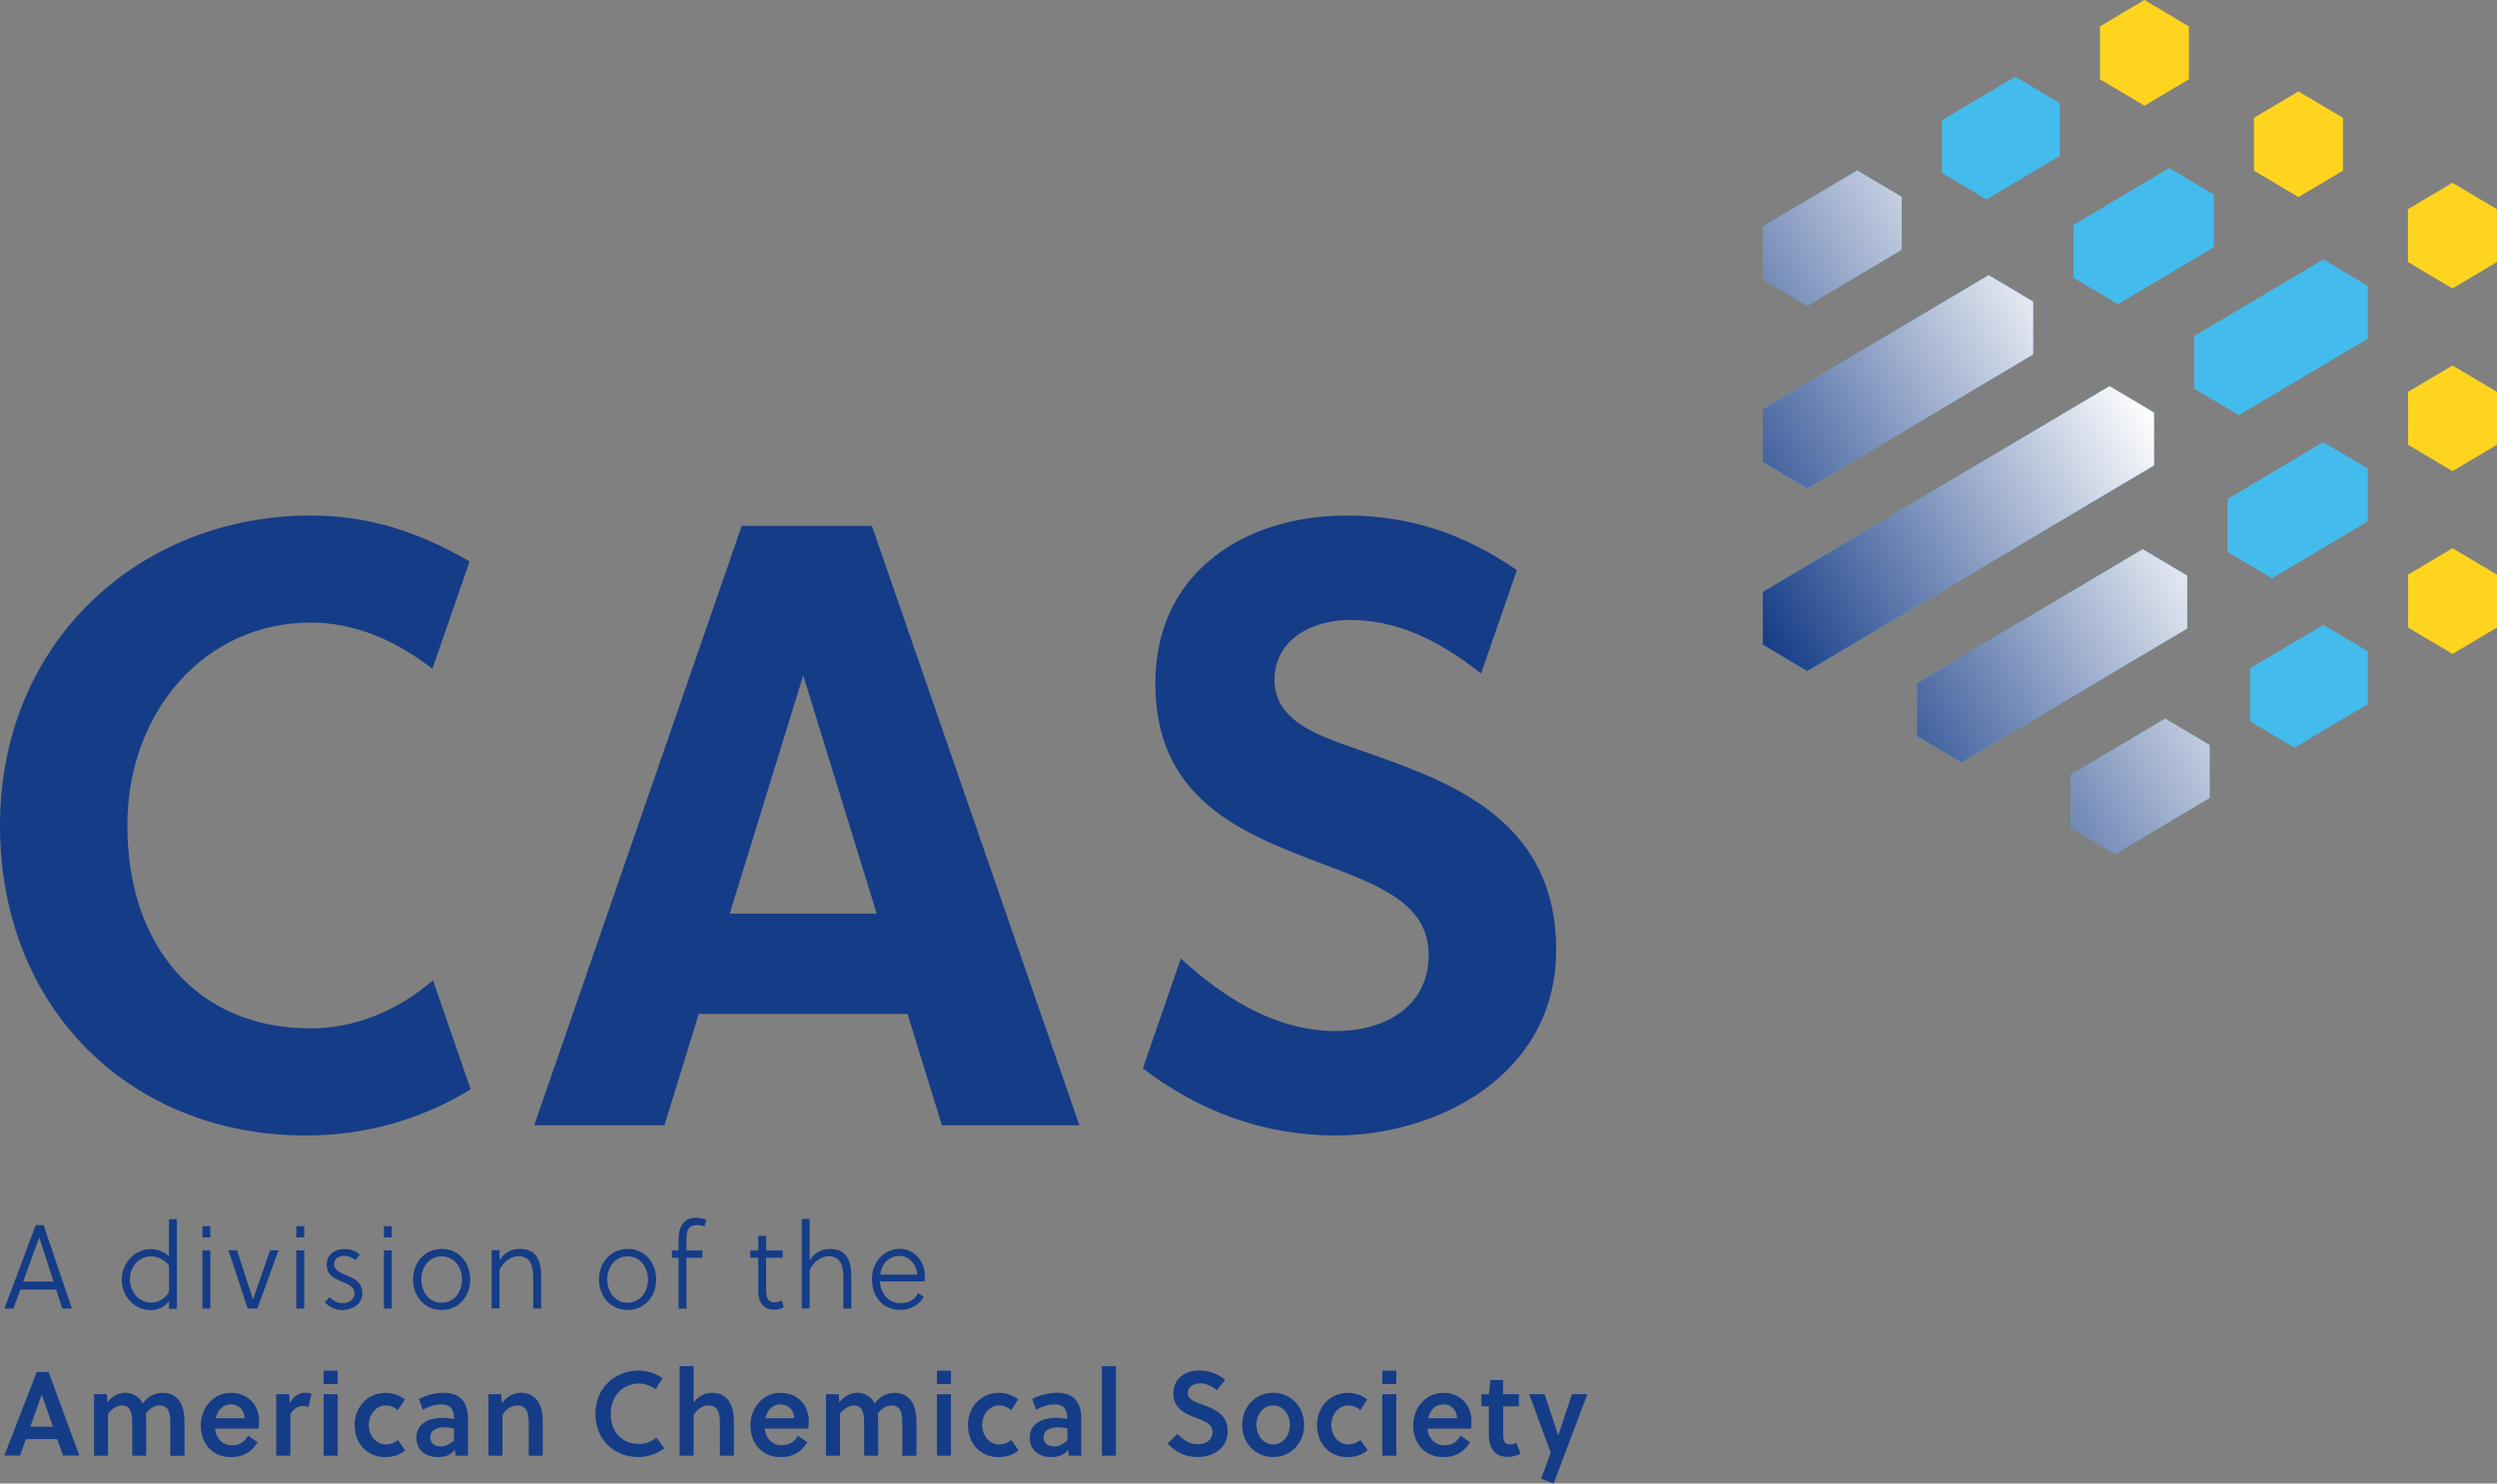 <?xml version="1.0" encoding="UTF-8"?>
<svg xmlns="http://www.w3.org/2000/svg" xmlns:xlink="http://www.w3.org/1999/xlink" viewBox="0 0 277.83 165.09">
  <rect x="0" y="0" width="277.83" height="165.09" fill="#808080" stroke="none"/>
  <defs>
    <style>
      .cls-1 {
        fill: url(#linear-gradient);
      }

      .cls-1, .cls-2, .cls-3, .cls-4 {
        stroke-width: 0px;
      }

      .cls-2 {
        fill: #153c87;
      }

      .cls-5 {
        isolation: isolate;
      }

      .cls-3 {
        fill: #ffd41f;
      }

      .cls-4 {
        fill: #43bced;
      }

      .cls-6 {
        mix-blend-mode: multiply;
      }
    </style>
    <linearGradient id="linear-gradient" x1="195.97" y1="71.45" x2="239.8" y2="46.14" gradientUnits="userSpaceOnUse">
      <stop offset="0" stop-color="#153c87"/>
      <stop offset="1" stop-color="#fff"/>
    </linearGradient>
  </defs>
  <g class="cls-5">
    <g id="Layer_1" data-name="Layer 1">
      <g>
        <g>
          <g>
            <path class="cls-2" d="M3.98,136.33h.87l3.15,9.29h-1.07l-.68-2.11h-3.98l-.78,2.11H.49l3.49-9.29ZM2.58,142.61h3.37l-1.58-4.9h-.01l-1.78,4.9Z"/>
            <path class="cls-2" d="M18.81,144.79c-.48.65-1.25,1-2.03,1-1.85,0-3.23-1.53-3.23-3.37s1.39-3.42,3.24-3.42c.71,0,1.47.28,2.01.8v-4.12h.88v9.96h-.88v-.84ZM18.81,140.83c-.46-.62-1.28-1.02-2-1.02-1.37,0-2.35,1.17-2.35,2.55s.97,2.6,2.35,2.6c.78,0,1.64-.46,2-1.22v-2.91Z"/>
            <path class="cls-2" d="M22.52,137.7v-1.25h.88v1.25h-.88ZM22.52,145.62v-6.48h.88v6.48h-.88Z"/>
            <path class="cls-2" d="M25.41,139.14h.96l1.78,5.48,1.9-5.48h.94l-2.35,6.48h-1.08l-2.14-6.48Z"/>
            <path class="cls-2" d="M32.97,137.7v-1.25h.88v1.25h-.88ZM32.97,145.62v-6.48h.88v6.48h-.88Z"/>
            <path class="cls-2" d="M39.56,140.22c-.35-.28-.81-.46-1.28-.46-.49,0-1.11.28-1.11.89,0,.77.81,1.02,1.61,1.37.78.33,1.54.78,1.54,1.94s-1.16,1.83-2.22,1.83c-.71,0-1.43-.29-1.95-.88l.53-.57c.37.41.85.68,1.45.68s1.32-.33,1.32-1.08-.67-1.01-1.38-1.3c-.83-.35-1.72-.73-1.72-1.91,0-1.12.9-1.74,1.96-1.74.66,0,1.24.21,1.73.62l-.48.61Z"/>
            <path class="cls-2" d="M42.71,137.7v-1.25h.88v1.25h-.88ZM42.71,145.62v-6.48h.88v6.48h-.88Z"/>
            <path class="cls-2" d="M52.32,142.38c0,1.89-1.3,3.4-3.18,3.4s-3.18-1.51-3.18-3.4,1.3-3.4,3.18-3.4,3.18,1.51,3.18,3.4ZM49.14,139.81c-1.41,0-2.27,1.22-2.27,2.58s.87,2.58,2.27,2.58,2.27-1.22,2.27-2.58-.87-2.58-2.27-2.58Z"/>
            <path class="cls-2" d="M55.58,139.14v1.14c.5-.86,1.28-1.3,2.25-1.3,1.8,0,2.38,1.18,2.38,3.13v3.5h-.88v-3.36c0-1.22-.22-2.46-1.63-2.46-.94,0-1.7.69-2.12,1.51v4.3h-.88v-6.48h.88Z"/>
            <path class="cls-2" d="M73.01,142.38c0,1.89-1.3,3.4-3.18,3.4s-3.18-1.51-3.18-3.4,1.3-3.4,3.18-3.4,3.18,1.51,3.18,3.4ZM69.83,139.81c-1.41,0-2.27,1.22-2.27,2.58s.87,2.58,2.27,2.58,2.27-1.22,2.27-2.58-.87-2.58-2.27-2.58Z"/>
            <path class="cls-2" d="M78.37,136.49c-.22-.09-.48-.16-.79-.16-.26,0-.57.04-.8.23-.35.28-.4.81-.4,1.53v1.06h1.77v.82h-1.77v5.66h-.88v-5.66h-.74v-.82h.74v-1.14c0-.66.1-1.29.4-1.74.3-.45.78-.76,1.55-.76.41,0,.84.13,1.14.24l-.22.74Z"/>
            <path class="cls-2" d="M85.24,139.97v3.57c0,1.17.39,1.38.97,1.38.23,0,.49-.07.78-.17l.22.72c-.28.16-.63.28-1.01.28-1.23,0-1.83-.76-1.83-2.1v-3.68h-.89v-.82h.89v-1.62h.88v1.62h1.83v.82h-1.83Z"/>
            <path class="cls-2" d="M90.09,140.29c.5-.86,1.28-1.3,2.25-1.3,1.8,0,2.38,1.18,2.38,3.13v3.5h-.88v-3.36c0-1.22-.22-2.46-1.63-2.46-.94,0-1.7.69-2.12,1.51v4.3h-.88v-9.96h.88v4.62Z"/>
            <path class="cls-2" d="M97.9,142.61c.08,1.25.88,2.4,2.25,2.4.84,0,1.55-.24,2-1.12l.62.41c-.5.97-1.6,1.47-2.56,1.47-2.07,0-3.19-1.54-3.19-3.44s1.37-3.36,3.09-3.36c1.63,0,2.8,1.42,2.8,3.03,0,.21-.03.48-.04.6h-4.97ZM100.11,139.76c-1.21,0-2,.88-2.18,2.08h4.12c-.05-1.09-.87-2.08-1.94-2.08Z"/>
            <path class="cls-2" d="M4.08,152.69h1.33l3.42,9.29h-1.83l-.63-1.83h-3.49l-.65,1.83H.48l3.6-9.29ZM3.37,158.77h2.52l-1.24-3.57h-.01l-1.27,3.57Z"/>
            <path class="cls-2" d="M18.95,161.99v-3.44c0-.57,0-1.21-.23-1.63-.19-.34-.53-.52-.99-.52-.54,0-1.12.36-1.52.93.05.33.06.72.06,1.1v3.56h-1.56v-3.44c0-.57,0-1.25-.26-1.67-.18-.32-.5-.48-.93-.48-.53,0-1.12.43-1.5.92v4.67h-1.56v-6.84h1.43l.06.92c.52-.72,1.29-1.08,1.99-1.08s1.37.32,1.8.93c.05.08.09.16.14.27.61-.89,1.46-1.19,2.26-1.19s1.38.32,1.78.85c.5.66.61,1.58.61,2.59v3.56h-1.58Z"/>
            <path class="cls-2" d="M23.92,158.97c.1,1.02.78,1.86,1.86,1.86.87,0,1.42-.34,1.83-1.06l1.06.73c-.74,1.12-1.6,1.65-2.98,1.65-2.05,0-3.35-1.5-3.35-3.53s1.46-3.62,3.35-3.62,3.14,1.34,3.14,3.17c0,.25-.03.56-.06.81h-4.84ZM25.73,156.28c-.96,0-1.51.66-1.72,1.54h3.22c-.04-.89-.67-1.54-1.5-1.54Z"/>
            <path class="cls-2" d="M32.25,156.12c.4-.66.93-1.13,1.61-1.13.31,0,.56.04.8.12l-.35,1.5c-.19-.11-.39-.15-.63-.15-.57,0-1.05.33-1.37.92v4.61h-1.58v-6.84h1.43l.08.97Z"/>
            <path class="cls-2" d="M36.01,154.03v-1.5h1.56v1.5h-1.56ZM36.01,161.99v-6.84h1.56v6.84h-1.56Z"/>
            <path class="cls-2" d="M45.09,161.38c-.58.52-1.36.77-2.25.77-1.94,0-3.38-1.45-3.38-3.58,0-1.99,1.45-3.57,3.45-3.57.81,0,1.55.27,2.14.73l-.78,1.19c-.37-.33-.83-.52-1.32-.52-1.09,0-1.91.97-1.91,2.16,0,1.27.87,2.18,1.9,2.18.48,0,.96-.17,1.33-.5l.81,1.14Z"/>
            <path class="cls-2" d="M50.69,161.99l-.08-.64c-.48.58-1.12.8-1.89.8-1.24,0-2.39-.7-2.39-2.14,0-1.7,1.52-2.23,2.93-2.23.35,0,.76.04,1.25.15v-.16c0-.93-.4-1.49-1.42-1.49-.75,0-1.49.29-2.05.6l-.43-1.21c.79-.4,1.81-.68,2.76-.68,1.89,0,2.7,1.09,2.7,2.87v4.13h-1.4ZM50.52,158.96c-.4-.09-.72-.13-1.02-.13-.74,0-1.63.24-1.63,1.13,0,.69.53,1,1.14,1s1.06-.28,1.51-.68v-1.31Z"/>
            <path class="cls-2" d="M55.77,155.15l.08,1.01c.53-.78,1.32-1.17,2.12-1.17s1.42.33,1.83.88c.49.66.59,1.57.59,2.56v3.56h-1.56v-3.44c0-.57-.01-1.21-.26-1.63-.19-.34-.53-.52-1.01-.52-.62,0-1.27.41-1.65,1.05v4.54h-1.56v-6.84h1.42Z"/>
            <path class="cls-2" d="M71.08,160.7c.7,0,1.37-.25,1.95-.72l.89,1.19c-.85.62-1.83.97-2.88.97-2.71,0-4.79-1.92-4.79-4.81s2.16-4.81,4.83-4.81c.97,0,1.82.31,2.64.82l-.76,1.27c-.54-.4-1.19-.65-1.87-.65-1.81,0-3.14,1.45-3.14,3.36,0,2.03,1.24,3.36,3.14,3.36Z"/>
            <path class="cls-2" d="M77.19,156.08c.52-.73,1.28-1.09,2.05-1.09s1.42.33,1.83.88c.49.66.59,1.57.59,2.56v3.56h-1.56v-3.44c0-.57-.01-1.21-.26-1.63-.19-.34-.53-.52-1.01-.52-.62,0-1.27.41-1.65,1.05v4.54h-1.56v-9.96h1.56v4.05Z"/>
            <path class="cls-2" d="M85.08,158.97c.1,1.02.78,1.86,1.86,1.86.87,0,1.42-.34,1.83-1.06l1.06.73c-.74,1.12-1.6,1.65-2.98,1.65-2.05,0-3.35-1.5-3.35-3.53s1.46-3.62,3.35-3.62,3.14,1.34,3.14,3.17c0,.25-.03.56-.06.81h-4.84ZM86.88,156.28c-.96,0-1.51.66-1.72,1.54h3.22c-.04-.89-.67-1.54-1.5-1.54Z"/>
            <path class="cls-2" d="M100.39,161.99v-3.44c0-.57,0-1.21-.23-1.63-.19-.34-.53-.52-.99-.52-.54,0-1.12.36-1.52.93.05.33.06.72.06,1.1v3.56h-1.56v-3.44c0-.57,0-1.25-.26-1.67-.18-.32-.5-.48-.93-.48-.53,0-1.12.43-1.5.92v4.67h-1.56v-6.84h1.43l.06.92c.52-.72,1.29-1.08,1.99-1.08s1.37.32,1.8.93c.05.08.09.16.14.27.61-.89,1.46-1.19,2.26-1.19s1.38.32,1.78.85c.5.66.61,1.58.61,2.59v3.56h-1.58Z"/>
            <path class="cls-2" d="M104.25,154.03v-1.5h1.56v1.5h-1.56ZM104.25,161.99v-6.84h1.56v6.84h-1.56Z"/>
            <path class="cls-2" d="M113.33,161.38c-.58.52-1.36.77-2.25.77-1.94,0-3.38-1.45-3.38-3.58,0-1.99,1.45-3.57,3.45-3.57.81,0,1.55.27,2.14.73l-.78,1.19c-.37-.33-.83-.52-1.32-.52-1.09,0-1.91.97-1.91,2.16,0,1.27.87,2.18,1.9,2.18.48,0,.96-.17,1.33-.5l.81,1.14Z"/>
            <path class="cls-2" d="M118.93,161.99l-.08-.64c-.48.58-1.12.8-1.89.8-1.24,0-2.39-.7-2.39-2.14,0-1.7,1.52-2.23,2.93-2.23.35,0,.76.04,1.25.15v-.16c0-.93-.4-1.49-1.42-1.49-.75,0-1.49.29-2.05.6l-.43-1.21c.79-.4,1.81-.68,2.76-.68,1.89,0,2.7,1.09,2.7,2.87v4.13h-1.4ZM118.77,158.96c-.4-.09-.72-.13-1.02-.13-.74,0-1.63.24-1.63,1.13,0,.69.53,1,1.14,1s1.06-.28,1.51-.68v-1.31Z"/>
            <path class="cls-2" d="M124.16,161.99h-1.56v-9.96h1.56v9.96Z"/>
            <path class="cls-2" d="M133.5,153.95c-.75,0-1.34.39-1.34,1.09s.89,1.02,1.61,1.27c1.33.46,2.83,1.08,2.83,2.95,0,2.04-1.81,2.88-3.31,2.88-1.37,0-2.4-.49-3.38-1.49l1.09-1.08c.79.78,1.38,1.14,2.31,1.14.8,0,1.6-.4,1.6-1.37,0-.89-.92-1.22-1.86-1.57-1.21-.45-2.49-1.06-2.49-2.67,0-1.77,1.37-2.59,2.85-2.59,1.12,0,2.04.36,2.92,1.04l-.94,1.18c-.46-.43-1.19-.8-1.89-.8Z"/>
            <path class="cls-2" d="M145.11,158.56c0,2-1.46,3.58-3.45,3.58s-3.45-1.58-3.45-3.58,1.46-3.57,3.45-3.57,3.45,1.58,3.45,3.57ZM141.66,156.4c-1.09,0-1.86.97-1.86,2.16s.77,2.18,1.86,2.18,1.86-.97,1.86-2.18-.77-2.16-1.86-2.16Z"/>
            <path class="cls-2" d="M152.17,161.38c-.58.52-1.36.77-2.25.77-1.94,0-3.38-1.45-3.38-3.58,0-1.99,1.45-3.57,3.45-3.57.81,0,1.55.27,2.14.73l-.77,1.19c-.37-.33-.83-.52-1.32-.52-1.09,0-1.91.97-1.91,2.16,0,1.27.86,2.18,1.9,2.18.48,0,.96-.17,1.33-.5l.81,1.14Z"/>
            <path class="cls-2" d="M153.8,154.03v-1.5h1.56v1.5h-1.56ZM153.8,161.99v-6.84h1.56v6.84h-1.56Z"/>
            <path class="cls-2" d="M158.82,158.97c.1,1.02.77,1.86,1.86,1.86.87,0,1.42-.34,1.83-1.06l1.06.73c-.74,1.12-1.6,1.65-2.98,1.65-2.05,0-3.35-1.5-3.35-3.53s1.46-3.62,3.35-3.62,3.14,1.34,3.14,3.17c0,.25-.03.56-.06.81h-4.84ZM160.63,156.28c-.96,0-1.51.66-1.72,1.54h3.22c-.04-.89-.67-1.54-1.5-1.54Z"/>
            <path class="cls-2" d="M167.25,156.5v2.83c0,.2,0,.36.01.57.05.53.23.84.72.84.28,0,.52-.07.74-.19l.46,1.22c-.39.23-.96.36-1.45.36-.99,0-1.64-.52-1.9-1.3-.13-.36-.17-.81-.17-1.26v-3.07h-.83v-1.35h.83l.17-1.57h1.41v1.57h1.76v1.35h-1.76Z"/>
            <path class="cls-2" d="M171.86,155.15l1.5,4.53h.03l1.52-4.53h1.71l-3.75,9.94-1.39-.54,1.06-2.88-2.39-6.52h1.72Z"/>
          </g>
          <g>
            <path class="cls-3" d="M243.55,2.94v5.88s-4.95,2.94-4.95,2.94l-4.95-2.94V2.94s4.95-2.94,4.95-2.94l4.95,2.94ZM272.87,20.34l-4.95,2.94v5.88s4.95,2.94,4.95,2.94l4.95-2.94v-5.88s-4.95-2.94-4.95-2.94ZM277.83,63.95l-4.95-2.94-4.95,2.94v5.88s4.95,2.94,4.95,2.94l4.95-2.94v-5.88ZM277.83,43.61l-4.95-2.94-4.95,2.94v5.88s4.95,2.94,4.95,2.94l4.95-2.94v-5.88Z"/>
            <path class="cls-3" d="M260.69,13.11l-4.95-2.94-4.95,2.94v5.88s4.95,2.94,4.95,2.94l4.95-2.94v-5.88Z"/>
            <g>
              <path class="cls-4" d="M206.64,18.97l-10.5,6.23v5.88s4.95,2.94,4.95,2.94l10.5-6.23v-5.88s-4.95-2.94-4.95-2.94ZM239.67,45.91v5.88s-38.58,22.89-38.58,22.89l-4.95-2.94v-5.88s38.58-22.89,38.58-22.89l4.95,2.94ZM245.86,88.79l-10.5,6.23-4.95-2.94v-5.88s10.5-6.23,10.5-6.23l4.95,2.94v5.88ZM243.36,69.94l-25.12,14.91-4.95-2.94v-5.88s25.12-14.91,25.12-14.91l4.95,2.94v5.88ZM226.22,39.44l-25.12,14.91-4.95-2.94v-5.88s25.12-14.91,25.12-14.91l4.95,2.94v5.88Z"/>
              <g class="cls-6">
                <path class="cls-1" d="M206.64,18.97l-10.5,6.23v5.88s4.95,2.94,4.95,2.94l10.5-6.23v-5.88s-4.95-2.94-4.95-2.94ZM239.67,45.91v5.88s-38.58,22.89-38.58,22.89l-4.95-2.94v-5.88s38.58-22.89,38.58-22.89l4.95,2.94ZM245.86,88.79l-10.5,6.23-4.95-2.94v-5.88s10.5-6.23,10.5-6.23l4.95,2.94v5.88ZM243.36,69.94l-25.12,14.91-4.95-2.94v-5.88s25.12-14.91,25.12-14.91l4.95,2.94v5.88ZM226.22,39.44l-25.12,14.91-4.95-2.94v-5.88s25.12-14.91,25.12-14.91l4.95,2.94v5.88Z"/>
              </g>
            </g>
            <path class="cls-4" d="M229.18,11.47v5.88s-8.16,4.84-8.16,4.84l-4.95-2.94v-5.88s8.16-4.84,8.16-4.84l4.95,2.94ZM258.5,28.87l-14.34,8.51v5.88s4.95,2.94,4.95,2.94l14.34-8.51v-5.88s-4.95-2.94-4.95-2.94ZM263.45,72.48l-4.95-2.94-8.16,4.84v5.88s4.95,2.94,4.95,2.94l8.16-4.84v-5.88ZM263.45,52.14l-4.95-2.94-10.66,6.33v5.88s4.95,2.94,4.95,2.94l10.66-6.33v-5.88ZM246.31,21.64l-4.95-2.94-10.66,6.33v5.88s4.95,2.94,4.95,2.94l10.66-6.33v-5.88Z"/>
          </g>
        </g>
        <path class="cls-2" d="M97.01,58.52h-14.48l-23.09,66.7h14.49l3.82-12.39h23.23l3.82,12.39h15.3l-23.09-66.7ZM81.19,101.68l8.18-26.52,8.18,26.52h-16.36ZM48.18,109.1l4.19,12.12c-5.53,3.39-11.78,5.14-18.35,5.14C14.55,126.36,0,112.25,0,91.86s15.48-34.49,34.58-34.49c6.54,0,12.07,1.86,17.67,5.11l-4.14,11.95c-3.89-3.05-8.53-5.15-13.54-5.15-11.77,0-20.4,9.91-20.4,22.58,0,13.34,7.69,22.58,20.4,22.58,4.83,0,9.65-1.93,13.6-5.34ZM168.78,63.44l-3.99,11.51c-4.95-3.94-9.63-5.96-14.54-5.96-4.45,0-8.44,2.29-8.44,6.67,0,5.15,6.12,6.57,11.13,8.39,9.18,3.24,20.21,7.62,20.21,21.63s-13.26,20.68-24.57,20.68c-7.96,0-15.23-2.72-21.42-7.47l4.23-12.22c5.53,5.08,11.19,8.07,17.28,8.07,5.19,0,10.29-2.57,10.29-8.48s-5.93-7.91-12.52-10.39c-8.44-3.24-17.89-7.05-17.89-19.82s10.48-18.68,21.23-18.68c7.28,0,13.22,2.12,18.99,6.07Z"/>
      </g>
    </g>
  </g>
</svg>